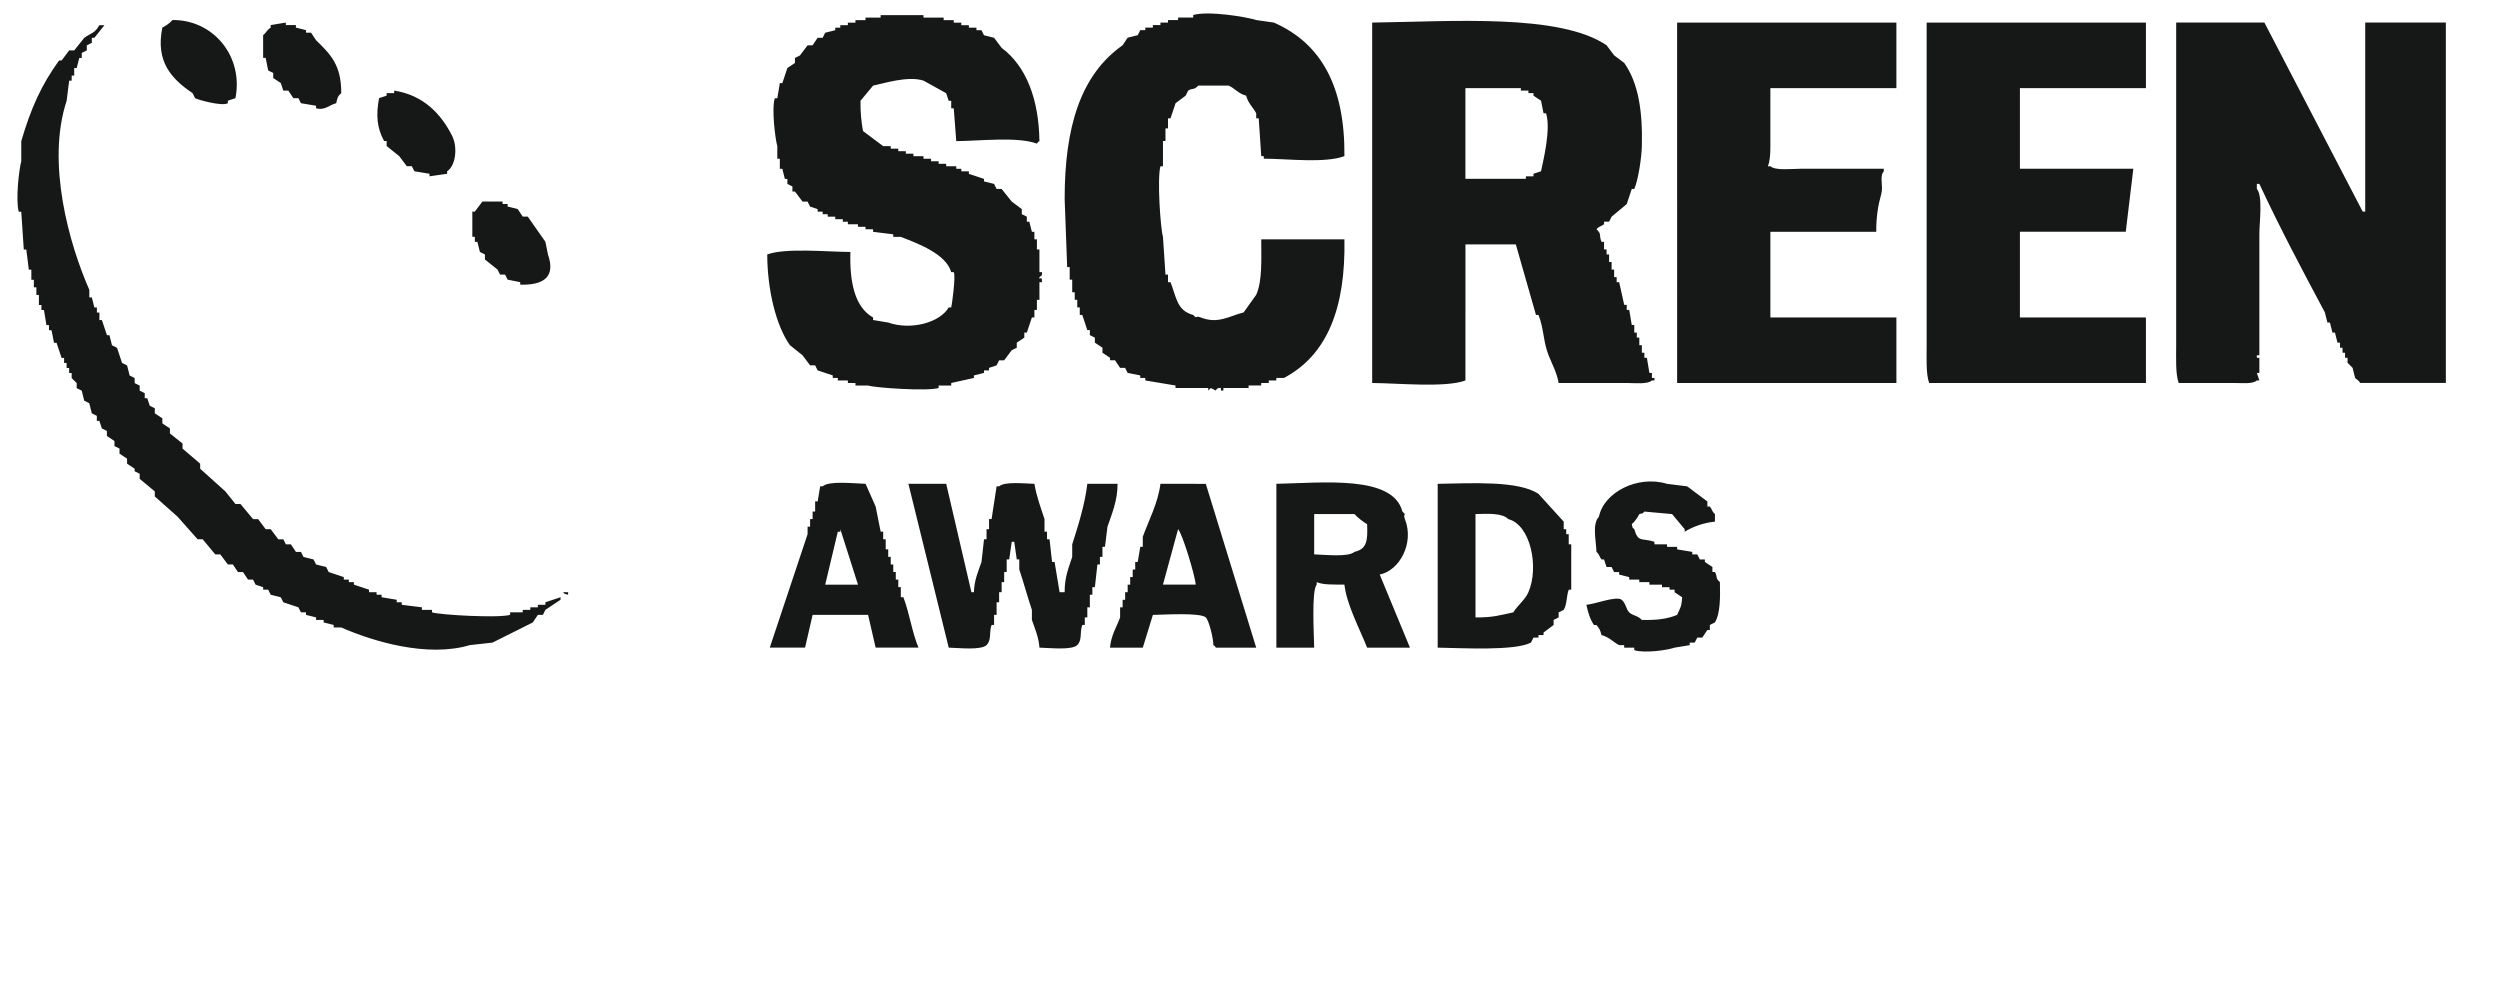 <?xml version="1.0" encoding="iso-8859-1"?>
<!-- Generator: Adobe Illustrator 20.0.0, SVG Export Plug-In . SVG Version: 6.00 Build 0)  -->
<!DOCTYPE svg PUBLIC "-//W3C//DTD SVG 1.1//EN" "http://www.w3.org/Graphics/SVG/1.1/DTD/svg11.dtd">
<svg version="1.1" id="Layer_1" xmlns="http://www.w3.org/2000/svg" xmlns:xlink="http://www.w3.org/1999/xlink" x="0px" y="0px"
	 viewBox="106 172.167 270 108" style="enable-background:new 106 172.167 270 108;" xml:space="preserve">
<g id="pwEt53.tif">
</g>
<g>
	<g>
		<path style="fill-rule:evenodd;clip-rule:evenodd;fill:#161717;" d="M188.862,199.648c0.011,3.706,0.9,7.605,2.45,9.8
			c0.454,0.363,0.907,0.726,1.361,1.089c0.272,0.363,0.544,0.726,0.817,1.089h0.544c0.091,0.181,0.181,0.363,0.272,0.544
			c0.544,0.181,1.089,0.363,1.633,0.544v0.272h0.544v0.272h1.089v0.272h0.817v0.272h1.361c0.851,0.264,6.413,0.63,7.622,0.272
			v-0.272h1.361v-0.272c0.817-0.181,1.633-0.363,2.45-0.544v-0.272c0.363-0.091,0.726-0.182,1.089-0.272v-0.272h0.544v-0.272
			c0.272-0.091,0.544-0.181,0.817-0.272c0.091-0.181,0.181-0.363,0.272-0.544h0.544c0.272-0.363,0.544-0.726,0.817-1.089
			c0.181-0.091,0.363-0.182,0.544-0.272v-0.544c0.272-0.181,0.544-0.363,0.817-0.544v-0.544h0.272l0.544-1.633h0.272v-0.817h0.272
			v-1.089h0.272v-1.905h0.272v-0.272c-0.079-0.377-0.35,0.105-0.272-0.272c0.012-0.06,0.357-0.093,0.272-0.544h-0.272v-2.45h-0.272
			v-1.089h-0.272v-0.817h-0.272c-0.091-0.363-0.181-0.726-0.272-1.089h-0.272v-0.544c-0.181-0.091-0.363-0.181-0.544-0.272v-0.544
			c-0.363-0.272-0.726-0.544-1.089-0.817c-0.363-0.454-0.726-0.907-1.089-1.361h-0.544c-0.091-0.181-0.182-0.363-0.272-0.544
			c-0.363-0.091-0.726-0.181-1.089-0.272v-0.272c-0.544-0.181-1.089-0.363-1.633-0.544v-0.272h-0.817v-0.272h-0.544v-0.272h-1.089
			v-0.272h-0.817v-0.272h-0.817v-0.272h-0.817v-0.272h-1.089v-0.272h-0.817v-0.272h-0.817v-0.272H202.2v-0.272h-0.817
			c-0.726-0.544-1.452-1.089-2.178-1.633c-0.171-0.899-0.29-2.019-0.272-3.267c0.454-0.544,0.907-1.089,1.361-1.633
			c1.088-0.221,3.742-1.087,5.444-0.544c0.817,0.454,1.633,0.907,2.45,1.361c0.091,0.272,0.181,0.544,0.272,0.817h0.272v0.817h0.272
			c0.091,1.179,0.181,2.359,0.272,3.539c2.632-0.014,6.591-0.511,8.711,0.272c0.233-0.307-0.037-0.042,0.272-0.272
			c-0.062-4.523-1.428-8.096-4.083-10.072c-0.272-0.363-0.544-0.726-0.817-1.089c-0.363-0.091-0.726-0.181-1.089-0.272
			c-0.091-0.181-0.181-0.363-0.272-0.544h-0.544v-0.272h-0.817v-0.272h-0.817v-0.272h-0.817v-0.272h-1.089v-0.272h-2.178v-0.272
			h-4.628v0.272h-1.633v0.272h-1.089v0.272h-0.817v0.272h-0.817v0.272h-0.544v0.272c-0.363,0.091-0.726,0.181-1.089,0.272
			c-0.091,0.181-0.182,0.363-0.272,0.544h-0.544c-0.181,0.272-0.363,0.544-0.544,0.817h-0.544c-0.272,0.363-0.544,0.726-0.817,1.089
			c-0.181,0.091-0.363,0.182-0.544,0.272v0.544c-0.272,0.181-0.544,0.363-0.817,0.544c-0.181,0.544-0.363,1.089-0.544,1.633h-0.272
			c-0.091,0.544-0.182,1.089-0.272,1.633h-0.272c-0.36,1.12,0.053,4.428,0.272,5.172v1.361h0.272v1.089h0.272
			c0.091,0.363,0.181,0.726,0.272,1.089h0.272v0.544c0.181,0.091,0.363,0.182,0.544,0.272v0.544h0.272
			c0.272,0.363,0.544,0.726,0.817,1.089h0.544c0.091,0.181,0.182,0.363,0.272,0.544c0.272,0.091,0.544,0.182,0.817,0.272v0.272
			h0.544v0.272h0.544v0.272h0.817v0.272h0.817v0.272h0.544v0.272h1.089v0.272h0.817v0.272h0.817v0.272
			c0.726,0.091,1.452,0.182,2.178,0.272v0.272h0.817c1.872,0.734,4.876,1.835,5.444,3.811h0.272c0.251,0.404-0.229,3.75-0.272,3.811
			h-0.272c-0.923,1.62-4.053,2.503-6.533,1.633c-0.544-0.091-1.089-0.181-1.633-0.272v-0.272c-2-1.133-2.543-3.847-2.45-7.077
			C195.297,199.362,190.833,198.92,188.862,199.648z M243.848,212.986h0.817c4.712-2.49,6.666-7.607,6.533-14.971h-8.983
			c-0.003,2.138,0.13,4.49-0.544,5.989c-0.454,0.635-0.907,1.27-1.361,1.906c-1.482,0.353-2.731,1.296-4.628,0.544
			c-0.673-0.266-0.3,0.268-0.817-0.272c-1.776-0.468-1.811-1.922-2.45-3.539h-0.272v-0.817h-0.272
			c-0.091-1.361-0.182-2.722-0.272-4.083c-0.272-0.959-0.637-6.302-0.272-7.622h0.272v-2.722h0.272v-1.361h0.272v-1.089h0.272
			c0.181-0.544,0.363-1.089,0.544-1.633c0.363-0.272,0.726-0.544,1.089-0.817c0.091-0.181,0.181-0.363,0.272-0.544
			c0.453-0.313,0.614-0.014,1.089-0.544h3.267c0.618,0.224,1.044,0.871,1.905,1.089c0.231,0.856,0.75,1.245,1.089,1.905v0.544h0.272
			c0.091,1.361,0.182,2.722,0.272,4.083h0.272v0.272c2.632,0.014,6.591,0.511,8.711-0.272c0.066-7.484-2.478-12.174-7.622-14.427
			c-0.635-0.091-1.27-0.181-1.905-0.272c-0.999-0.335-5.182-1.026-6.805-0.544v0.272h-1.633v0.272h-1.089v0.272h-0.817v0.272h-0.817
			v0.272h-0.817v0.272h-0.544c-0.091,0.181-0.181,0.363-0.272,0.544c-0.363,0.091-0.726,0.182-1.089,0.272
			c-0.181,0.272-0.363,0.544-0.544,0.817c-4.547,3.205-6.262,8.83-6.261,16.605c0.091,2.45,0.182,4.9,0.272,7.35h0.272v1.361h0.272
			v1.361h0.272v0.817h0.272v0.817h0.272v0.817h0.272c0.181,0.544,0.363,1.089,0.544,1.633h0.272v0.544
			c0.181,0.091,0.363,0.182,0.544,0.272v0.544c0.272,0.181,0.544,0.363,0.817,0.544v0.544c0.272,0.181,0.544,0.363,0.817,0.544
			v0.272h0.544c0.181,0.272,0.363,0.544,0.544,0.817h0.544c0.091,0.181,0.181,0.363,0.272,0.544
			c0.454,0.091,0.907,0.181,1.361,0.272v0.272h0.544v0.272c1.089,0.181,2.178,0.363,3.266,0.544v0.272h3.539v0.272l0.272-0.272
			c0.181,0.091,0.363,0.181,0.544,0.272c0,0,0.095-0.341,0.544-0.272v0.272h0.272v-0.272h2.722v-0.272h1.361v-0.272h0.817v-0.272
			h0.817V212.986z M126.798,182.226c0.091,0.181,0.181,0.363,0.272,0.544c0.24,0.149,2.896,0.917,3.539,0.544v-0.272
			c0.272-0.091,0.544-0.181,0.817-0.272c0.891-4.504-2.382-8.49-6.805-8.438c-0.266,0.327-0.705,0.616-1.089,0.817
			C122.779,178.843,124.538,180.699,126.798,182.226z M134.964,179.776c0.181,0.091,0.363,0.181,0.544,0.272v0.544
			c0.272,0.181,0.544,0.363,0.817,0.544c0.091,0.272,0.181,0.544,0.272,0.817h0.544c0.181,0.272,0.363,0.544,0.544,0.817h0.544
			c0.091,0.181,0.181,0.363,0.272,0.544c0.544,0.091,1.089,0.182,1.633,0.272v0.272c0.962,0.274,1.46-0.379,2.178-0.544
			c0.128-0.592,0.174-0.772,0.544-1.089c0.01-3.09-1.2-4.224-2.722-5.716c-0.181-0.272-0.363-0.544-0.544-0.817h-0.544v-0.272
			c-0.363-0.091-0.726-0.182-1.089-0.272v-0.272h-1.089v-0.272c-0.544,0.091-1.089,0.181-1.633,0.272v0.272
			c-0.411,0.26-0.462,0.531-0.817,0.817v2.45h0.272C134.783,178.869,134.874,179.323,134.964,179.776z M264.264,198.559h5.444
			c0.726,2.54,1.452,5.081,2.178,7.622h0.272c0.585,1.469,0.505,2.886,1.089,4.355c0.353,0.888,0.901,1.899,1.089,2.994h7.35
			c0.913-0.001,2.231,0.165,2.722-0.272h0.272v-0.272h-0.272v-0.544h-0.272c-0.091-0.544-0.181-1.089-0.272-1.633h-0.272v-0.544
			h-0.272v-0.817h-0.272v-0.817h-0.272v-0.544h-0.272v-0.817h-0.272c-0.091-0.544-0.181-1.089-0.272-1.633h-0.272v-0.544h-0.272
			c-0.181-0.817-0.363-1.633-0.544-2.45h-0.272v-0.544h-0.272v-0.817h-0.272v-0.817h-0.272v-0.817h-0.272v-0.544h-0.272v-0.817
			h-0.272c-0.325-0.786,0.057-0.803-0.544-1.361c0.291-0.343,0.481-0.285,0.817-0.544v-0.272h0.544
			c0.091-0.181,0.182-0.363,0.272-0.544c0.544-0.454,1.089-0.907,1.633-1.361l0.544-1.633h0.272
			c0.426-0.965,0.787-3.374,0.817-4.628c0.089-3.788-0.375-6.81-1.905-8.983c-0.363-0.272-0.726-0.544-1.089-0.817
			c-0.272-0.363-0.544-0.726-0.817-1.089c-5.069-3.449-16.775-2.561-25.315-2.45v38.926c2.801,0.014,7.886,0.534,10.072-0.272
			V198.559z M264.264,181.682h5.989v0.272h0.817v0.272h0.544v0.272c0.272,0.181,0.544,0.363,0.817,0.544
			c0.091,0.454,0.182,0.907,0.272,1.361h0.272c0.547,1.713-0.32,5.166-0.544,6.261c-0.272,0.091-0.544,0.181-0.817,0.272v0.272
			h-0.817v0.272h-6.533V181.682z M287.129,213.53h23.682v-7.077h-13.61v-9.255h11.433c-0.009-1.638,0.207-2.881,0.544-4.083
			c0.252-0.9-0.23-1.881,0.272-2.45v-0.272h-8.983c-1.008,0-2.709,0.221-3.266-0.272h-0.272c0.226-0.555,0.272-1.274,0.272-2.178
			v-6.261h13.61v-7.077h-23.682V213.53z M314.078,209.447c0,1.392-0.086,3.101,0.272,4.083h23.41v-7.077h-13.61v-9.255h11.433
			c0.272-2.268,0.544-4.537,0.817-6.805H324.15v-8.711h13.61v-7.077h-23.682V209.447z M361.443,174.604v20.416h-0.272
			c-3.538-6.805-7.078-13.611-10.616-20.416h-9.527v34.843c0,1.392-0.086,3.101,0.272,4.083h5.989
			c0.866-0.001,1.991,0.137,2.45-0.272h0.272c-0.091-0.272-0.181-0.544-0.272-0.817h0.272v-1.633h-0.272v-0.272h0.272V197.47
			c0-1.286,0.395-4.153-0.272-4.9v-0.544h0.272c2.186,4.69,4.669,9.378,7.077,13.883c0.091,0.363,0.182,0.726,0.272,1.089h0.272
			c0.091,0.363,0.181,0.726,0.272,1.089h0.272c0.091,0.363,0.181,0.726,0.272,1.089h0.272v0.544h0.272v0.544h0.272v0.544h0.272
			v0.544l0.544,0.544c0.091,0.363,0.181,0.726,0.272,1.089c0.097,0.153,0.372,0.205,0.544,0.544h9.255v-38.926H361.443z
			 M164.907,237.485h-0.817v0.272h-0.817v0.272h-0.817v0.272h-1.361v0.272c-1.232,0.357-7.516,0.018-8.438-0.272v-0.272h-1.089
			v-0.272c-0.726-0.091-1.452-0.182-2.178-0.272v-0.272h-0.544v-0.272c-0.544-0.091-1.089-0.181-1.633-0.272v-0.272h-0.544v-0.272
			h-0.817v-0.272l-1.633-0.544v-0.272h-0.544v-0.272h-0.544v-0.272c-0.544-0.181-1.089-0.363-1.633-0.544
			c-0.091-0.181-0.182-0.363-0.272-0.544c-0.363-0.091-0.726-0.182-1.089-0.272c-0.091-0.181-0.181-0.363-0.272-0.544
			c-0.363-0.091-0.726-0.181-1.089-0.272c-0.091-0.181-0.182-0.363-0.272-0.544h-0.544c-0.181-0.272-0.363-0.544-0.544-0.817h-0.544
			c-0.091-0.181-0.182-0.363-0.272-0.544h-0.544c-0.272-0.363-0.544-0.726-0.817-1.089h-0.544c-0.272-0.363-0.544-0.726-0.817-1.089
			h-0.544c-0.454-0.544-0.907-1.089-1.361-1.633h-0.544c-0.363-0.454-0.726-0.907-1.089-1.361c-0.907-0.817-1.815-1.633-2.722-2.45
			v-0.544c-0.635-0.544-1.27-1.089-1.905-1.633v-0.544c-0.454-0.363-0.907-0.726-1.361-1.089v-0.544
			c-0.272-0.181-0.544-0.363-0.817-0.544v-0.544c-0.272-0.181-0.544-0.363-0.817-0.544v-0.544c-0.181-0.091-0.363-0.181-0.544-0.272
			c-0.091-0.272-0.182-0.544-0.272-0.817h-0.272v-0.544c-0.181-0.091-0.363-0.182-0.544-0.272v-0.544
			c-0.181-0.091-0.363-0.181-0.544-0.272v-0.544c-0.181-0.091-0.363-0.181-0.544-0.272c-0.091-0.363-0.182-0.726-0.272-1.089
			c-0.181-0.091-0.363-0.181-0.544-0.272c-0.181-0.544-0.363-1.089-0.544-1.633c-0.181-0.091-0.363-0.182-0.544-0.272
			c-0.091-0.363-0.182-0.726-0.272-1.089h-0.272c-0.181-0.544-0.363-1.089-0.544-1.633h-0.272v-0.817h-0.272v-0.544h-0.272
			c-0.091-0.363-0.181-0.726-0.272-1.089h-0.272v-0.817c-2.175-4.939-4.663-13.722-2.45-20.416c0.091-0.726,0.181-1.452,0.272-2.178
			h0.272v-0.544h0.272v-0.817h0.272c0.091-0.363,0.182-0.726,0.272-1.089h0.272v-0.544c0.181-0.091,0.363-0.182,0.544-0.272v-0.544
			c0.181-0.091,0.363-0.182,0.544-0.272v-0.544h0.272c0.363-0.454,0.726-0.907,1.089-1.361h-0.544
			c-0.551,0.938-0.844,0.791-1.633,1.361c-0.363,0.454-0.726,0.907-1.089,1.361h-0.544c-0.272,0.363-0.544,0.726-0.817,1.089h-0.272
			c-1.909,2.636-3.047,5.168-4.083,8.711v2.178c-0.245,0.867-0.624,4.187-0.272,5.444h0.272c0.091,1.361,0.181,2.722,0.272,4.083
			h0.272c0.091,0.726,0.181,1.452,0.272,2.178h0.272v1.089h0.272v0.817h0.272v0.817h0.272v1.089h0.272v0.544h0.272
			c0.091,0.544,0.181,1.089,0.272,1.633h0.272v0.544h0.272c0.091,0.454,0.182,0.907,0.272,1.361h0.272
			c0.181,0.544,0.363,1.089,0.544,1.633h0.272v0.544h0.272v0.544h0.272v0.544h0.272v0.544l0.544,0.544v0.544
			c0.181,0.091,0.363,0.181,0.544,0.272c0.091,0.363,0.181,0.726,0.272,1.089c0.181,0.091,0.363,0.182,0.544,0.272
			c0.091,0.363,0.181,0.726,0.272,1.089c0.181,0.091,0.363,0.181,0.544,0.272v0.544h0.272c0.091,0.272,0.182,0.544,0.272,0.817
			c0.181,0.091,0.363,0.182,0.544,0.272v0.544c0.272,0.181,0.544,0.363,0.817,0.544v0.544c0.181,0.091,0.363,0.182,0.544,0.272
			v0.544c0.272,0.181,0.544,0.363,0.817,0.544v0.544c0.272,0.181,0.544,0.363,0.817,0.544v0.272
			c0.181,0.091,0.363,0.182,0.544,0.272v0.544c0.544,0.454,1.089,0.907,1.633,1.361v0.544c0.817,0.726,1.633,1.452,2.45,2.178
			c0.726,0.817,1.452,1.633,2.178,2.45h0.544c0.454,0.544,0.907,1.089,1.361,1.633h0.544c0.272,0.363,0.544,0.726,0.817,1.089h0.544
			c0.181,0.272,0.363,0.544,0.544,0.817h0.544c0.181,0.272,0.363,0.544,0.544,0.817h0.544c0.091,0.181,0.181,0.363,0.272,0.544
			c0.272,0.091,0.544,0.181,0.817,0.272v0.272h0.544c0.091,0.181,0.182,0.363,0.272,0.544c0.363,0.091,0.726,0.182,1.089,0.272
			c0.091,0.181,0.181,0.363,0.272,0.544c0.544,0.181,1.089,0.363,1.633,0.544c0.091,0.181,0.181,0.363,0.272,0.544h0.544v0.272
			c0.363,0.091,0.726,0.181,1.089,0.272v0.272h0.817v0.272c0.363,0.091,0.726,0.182,1.089,0.272v0.272h0.817
			c3.436,1.51,9.301,3.274,13.883,1.905c0.817-0.091,1.633-0.181,2.45-0.272l4.355-2.178c0.181-0.272,0.363-0.544,0.544-0.817h0.544
			c0.091-0.181,0.181-0.363,0.272-0.544l1.633-1.089v-0.272l-1.633,0.544V237.485z M147.758,187.398v0.544
			c0.454,0.363,0.907,0.726,1.361,1.089c0.272,0.363,0.544,0.726,0.817,1.089h0.544c0.091,0.181,0.181,0.363,0.272,0.544
			c0.544,0.091,1.089,0.181,1.633,0.272v0.272c0.635-0.091,1.27-0.182,1.905-0.272v-0.272c0.934-0.608,1.153-2.587,0.544-3.811
			c-1.193-2.401-3.131-4.418-6.261-4.9v0.272h-0.817v0.272c-0.272,0.091-0.544,0.181-0.817,0.272c-0.341,1.81-0.24,3.2,0.544,4.628
			H147.758z M157.285,198.287h0.272c0.091,0.363,0.181,0.726,0.272,1.089c0.181,0.091,0.363,0.182,0.544,0.272v0.544
			c0.454,0.363,0.907,0.726,1.361,1.089c0.091,0.181,0.181,0.363,0.272,0.544h0.544c0.091,0.181,0.182,0.363,0.272,0.544
			c0.454,0.091,0.907,0.181,1.361,0.272v0.272c2.584,0.064,3.838-0.868,2.994-3.267c-0.091-0.454-0.181-0.907-0.272-1.361
			c-0.635-0.907-1.27-1.815-1.905-2.722h-0.544c-0.181-0.272-0.363-0.544-0.544-0.817c-0.363-0.091-0.726-0.181-1.089-0.272v-0.272
			h-0.544v-0.272h-2.178c-0.272,0.363-0.544,0.726-0.817,1.089h-0.272v2.722h0.272V198.287z M291.213,233.946h-0.272v-0.544
			c-0.272-0.181-0.544-0.363-0.817-0.544v-0.272h-0.544c-0.091-0.181-0.181-0.363-0.272-0.544h-0.544v-0.272
			c-0.544-0.091-1.089-0.181-1.633-0.272v-0.272h-1.089v-0.272h-1.361v-0.272c-1.354-0.453-1.752,0.127-2.178-1.361
			c-0.305-0.309-0.116,0.003-0.272-0.544c0.327-0.266,0.616-0.706,0.817-1.089c0.543-0.164,0.234,0.038,0.544-0.272
			c0.998,0.091,1.996,0.182,2.994,0.272c0.454,0.544,0.907,1.089,1.361,1.633v0.272c0.87-0.538,2.035-0.972,3.266-1.089v-0.817
			c-0.339-0.292-0.286-0.482-0.544-0.817h-0.272v-0.544c-0.726-0.544-1.452-1.089-2.178-1.633c-0.726-0.091-1.452-0.181-2.178-0.272
			c-3.185-0.971-6.829,0.928-7.35,3.539c-0.754,0.809-0.325,2.461-0.272,3.811c0.342,0.291,0.283,0.485,0.544,0.817h0.272
			c0.091,0.272,0.182,0.544,0.272,0.817h0.544c0.091,0.181,0.182,0.363,0.272,0.544h0.544v0.272
			c0.363,0.091,0.726,0.182,1.089,0.272v0.272h1.089v0.272h1.089v0.272h1.361v0.272h0.817v0.272h0.544v0.272l0.817,0.544
			c-0.051,1.028-0.247,1.239-0.544,1.906c-1.033,0.43-2.178,0.582-3.811,0.544c-0.406-0.472-0.994-0.449-1.361-0.817
			c-0.368-0.369-0.343-0.956-0.817-1.361c-0.607-0.432-2.717,0.429-3.811,0.544c0.172,0.816,0.394,1.556,0.817,2.178h0.272
			c0.316,0.405,0.389,0.479,0.544,1.089c0.856,0.233,1.245,0.749,1.905,1.089h0.544v0.272h1.089v0.272
			c1.16,0.359,3.608-0.011,4.355-0.272c0.544-0.091,1.089-0.181,1.633-0.272v-0.272h0.544c0.091-0.181,0.182-0.363,0.272-0.544
			h0.544c0.181-0.272,0.363-0.544,0.544-0.817h0.272v-0.544c0.181-0.091,0.363-0.181,0.544-0.272
			c0.599-0.968,0.581-2.757,0.544-4.355C291.213,234.558,291.528,234.498,291.213,233.946z M203.289,236.668v-1.089h-0.272v-0.817
			h-0.272v-0.817h-0.272v-0.817H202.2v-0.817h-0.272v-0.817h-0.272v-1.089h-0.272v-0.817h-0.272
			c-0.181-0.907-0.363-1.815-0.544-2.722c-0.363-0.817-0.726-1.633-1.089-2.45c-1.214-0.027-3.941-0.353-4.628,0.272h-0.272
			c-0.091,0.544-0.182,1.089-0.272,1.633h-0.272v1.089h-0.272v0.817h-0.272v0.817h-0.272v0.817
			c-1.361,4.083-2.722,8.167-4.083,12.249h3.811c0.272-1.179,0.544-2.359,0.817-3.539h5.989c0.272,1.179,0.544,2.359,0.817,3.539
			h4.628c-0.723-1.726-0.941-3.619-1.633-5.444H203.289z M195.123,235.307c0.454-1.905,0.907-3.811,1.361-5.716h0.272v-0.272
			c0.635,1.996,1.27,3.993,1.905,5.989H195.123z M223.432,224.419c-0.246,2.156-1.022,4.648-1.633,6.533v1.361
			c-0.37,1.152-0.83,2.158-0.817,3.811h-0.544c-0.181-1.089-0.363-2.178-0.544-3.267h-0.272c-0.091-0.817-0.181-1.633-0.272-2.45
			h-0.272v-0.817h-0.272v-1.361c-0.368-1.141-0.865-2.436-1.089-3.811c-1.074-0.027-3.221-0.269-3.811,0.272h-0.272
			c-0.181,1.18-0.363,2.359-0.544,3.539h-0.272v1.089h-0.272v1.089h-0.272c-0.091,0.817-0.181,1.633-0.272,2.45
			c-0.327,0.96-0.792,1.953-0.817,3.267h-0.272c-0.907-3.901-1.815-7.804-2.722-11.705h-4.083
			c1.452,5.897,2.904,11.796,4.355,17.694c1.12,0.027,3.461,0.297,4.083-0.272c0.563-0.581,0.251-1.319,0.544-2.178h0.272v-1.089
			h0.272v-1.361h0.272v-1.089h0.272v-1.089h0.272v-1.089h0.272v-1.361h0.272c0.091-0.635,0.181-1.27,0.272-1.905h0.272
			c0.091,0.635,0.181,1.27,0.272,1.905h0.272v1.089c0.439,1.283,0.92,3.073,1.361,4.355v1.089c0.294,0.861,0.745,1.869,0.817,2.994
			c1.12,0.027,3.461,0.297,4.083-0.272c0.568-0.588,0.238-1.325,0.544-2.178h0.272v-0.817h0.272v-1.089h0.272v-1.361h0.272v-0.817
			h0.272c0.091-0.817,0.181-1.633,0.272-2.45h0.272v-0.817h0.272v-1.089h0.272c0.091-0.726,0.181-1.452,0.272-2.178
			c0.465-1.362,1.097-2.814,1.089-4.628H223.432z M231.326,224.419c-0.252,2.065-1.277,3.988-1.905,5.716v1.089h-0.272
			c-0.091,0.544-0.181,1.089-0.272,1.633h-0.272v0.817h-0.272v0.817h-0.272v0.817h-0.272v0.817h-0.272v0.817h-0.272v0.817h-0.272
			v1.089c-0.36,0.997-0.99,1.948-1.089,3.267h3.539c0.363-1.179,0.726-2.359,1.089-3.539c1.24-0.024,5.12-0.267,5.716,0.272
			c0.349,0.354,0.808,2.202,0.817,2.994c0.307,0.233,0.042-0.037,0.272,0.272h4.355c-1.815-5.897-3.63-11.796-5.444-17.694H231.326z
			 M231.599,235.307c0.544-1.996,1.089-3.993,1.633-5.989c0.45,0.434,1.844,5.029,1.905,5.989H231.599z M257.731,228.23
			c-0.267-0.674,0.275-0.302-0.272-0.817c-1.025-3.962-8.572-3.096-13.61-2.994v17.694h4.083c-0.023-1.364-0.302-6.167,0.272-6.805
			v-0.272c0.719,0.32,1.894,0.25,2.994,0.272c0.254,2.223,1.685,4.834,2.45,6.805h4.628c-1.089-2.631-2.178-5.263-3.266-7.894
			C257.108,233.804,258.775,230.867,257.731,228.23z M252.287,231.768c-0.653,0.593-3.19,0.305-4.355,0.272v-4.355h4.355
			c0.269,0.335,0.971,0.876,1.361,1.089C253.718,230.511,253.657,231.455,252.287,231.768z M275.424,229.863h-0.272v-0.544h-0.272
			v-0.817c-0.907-0.998-1.815-1.996-2.722-2.994c-2.168-1.457-7.232-1.147-10.888-1.089v17.694
			c2.747,0.044,8.312,0.367,10.072-0.544c0.091-0.181,0.181-0.363,0.272-0.544h0.544v-0.272h0.544v-0.272
			c0.363-0.272,0.726-0.544,1.089-0.817v-0.544c0.181-0.091,0.363-0.181,0.544-0.272v-0.544c0.181-0.091,0.363-0.182,0.544-0.272
			c0.378-0.614,0.276-1.432,0.544-2.178h0.272v-4.9h-0.272V229.863z M271.069,236.124c-0.358,0.826-1.177,1.432-1.633,2.178
			c-1.323,0.275-2.204,0.576-4.083,0.544v-11.161c1.36-0.03,2.878-0.133,3.539,0.544
			C271.314,228.853,272.236,233.432,271.069,236.124z M167.357,236.396v-0.272h-0.544
			C167.122,236.429,166.81,236.24,167.357,236.396z"/>
	</g>
</g>
</svg>
